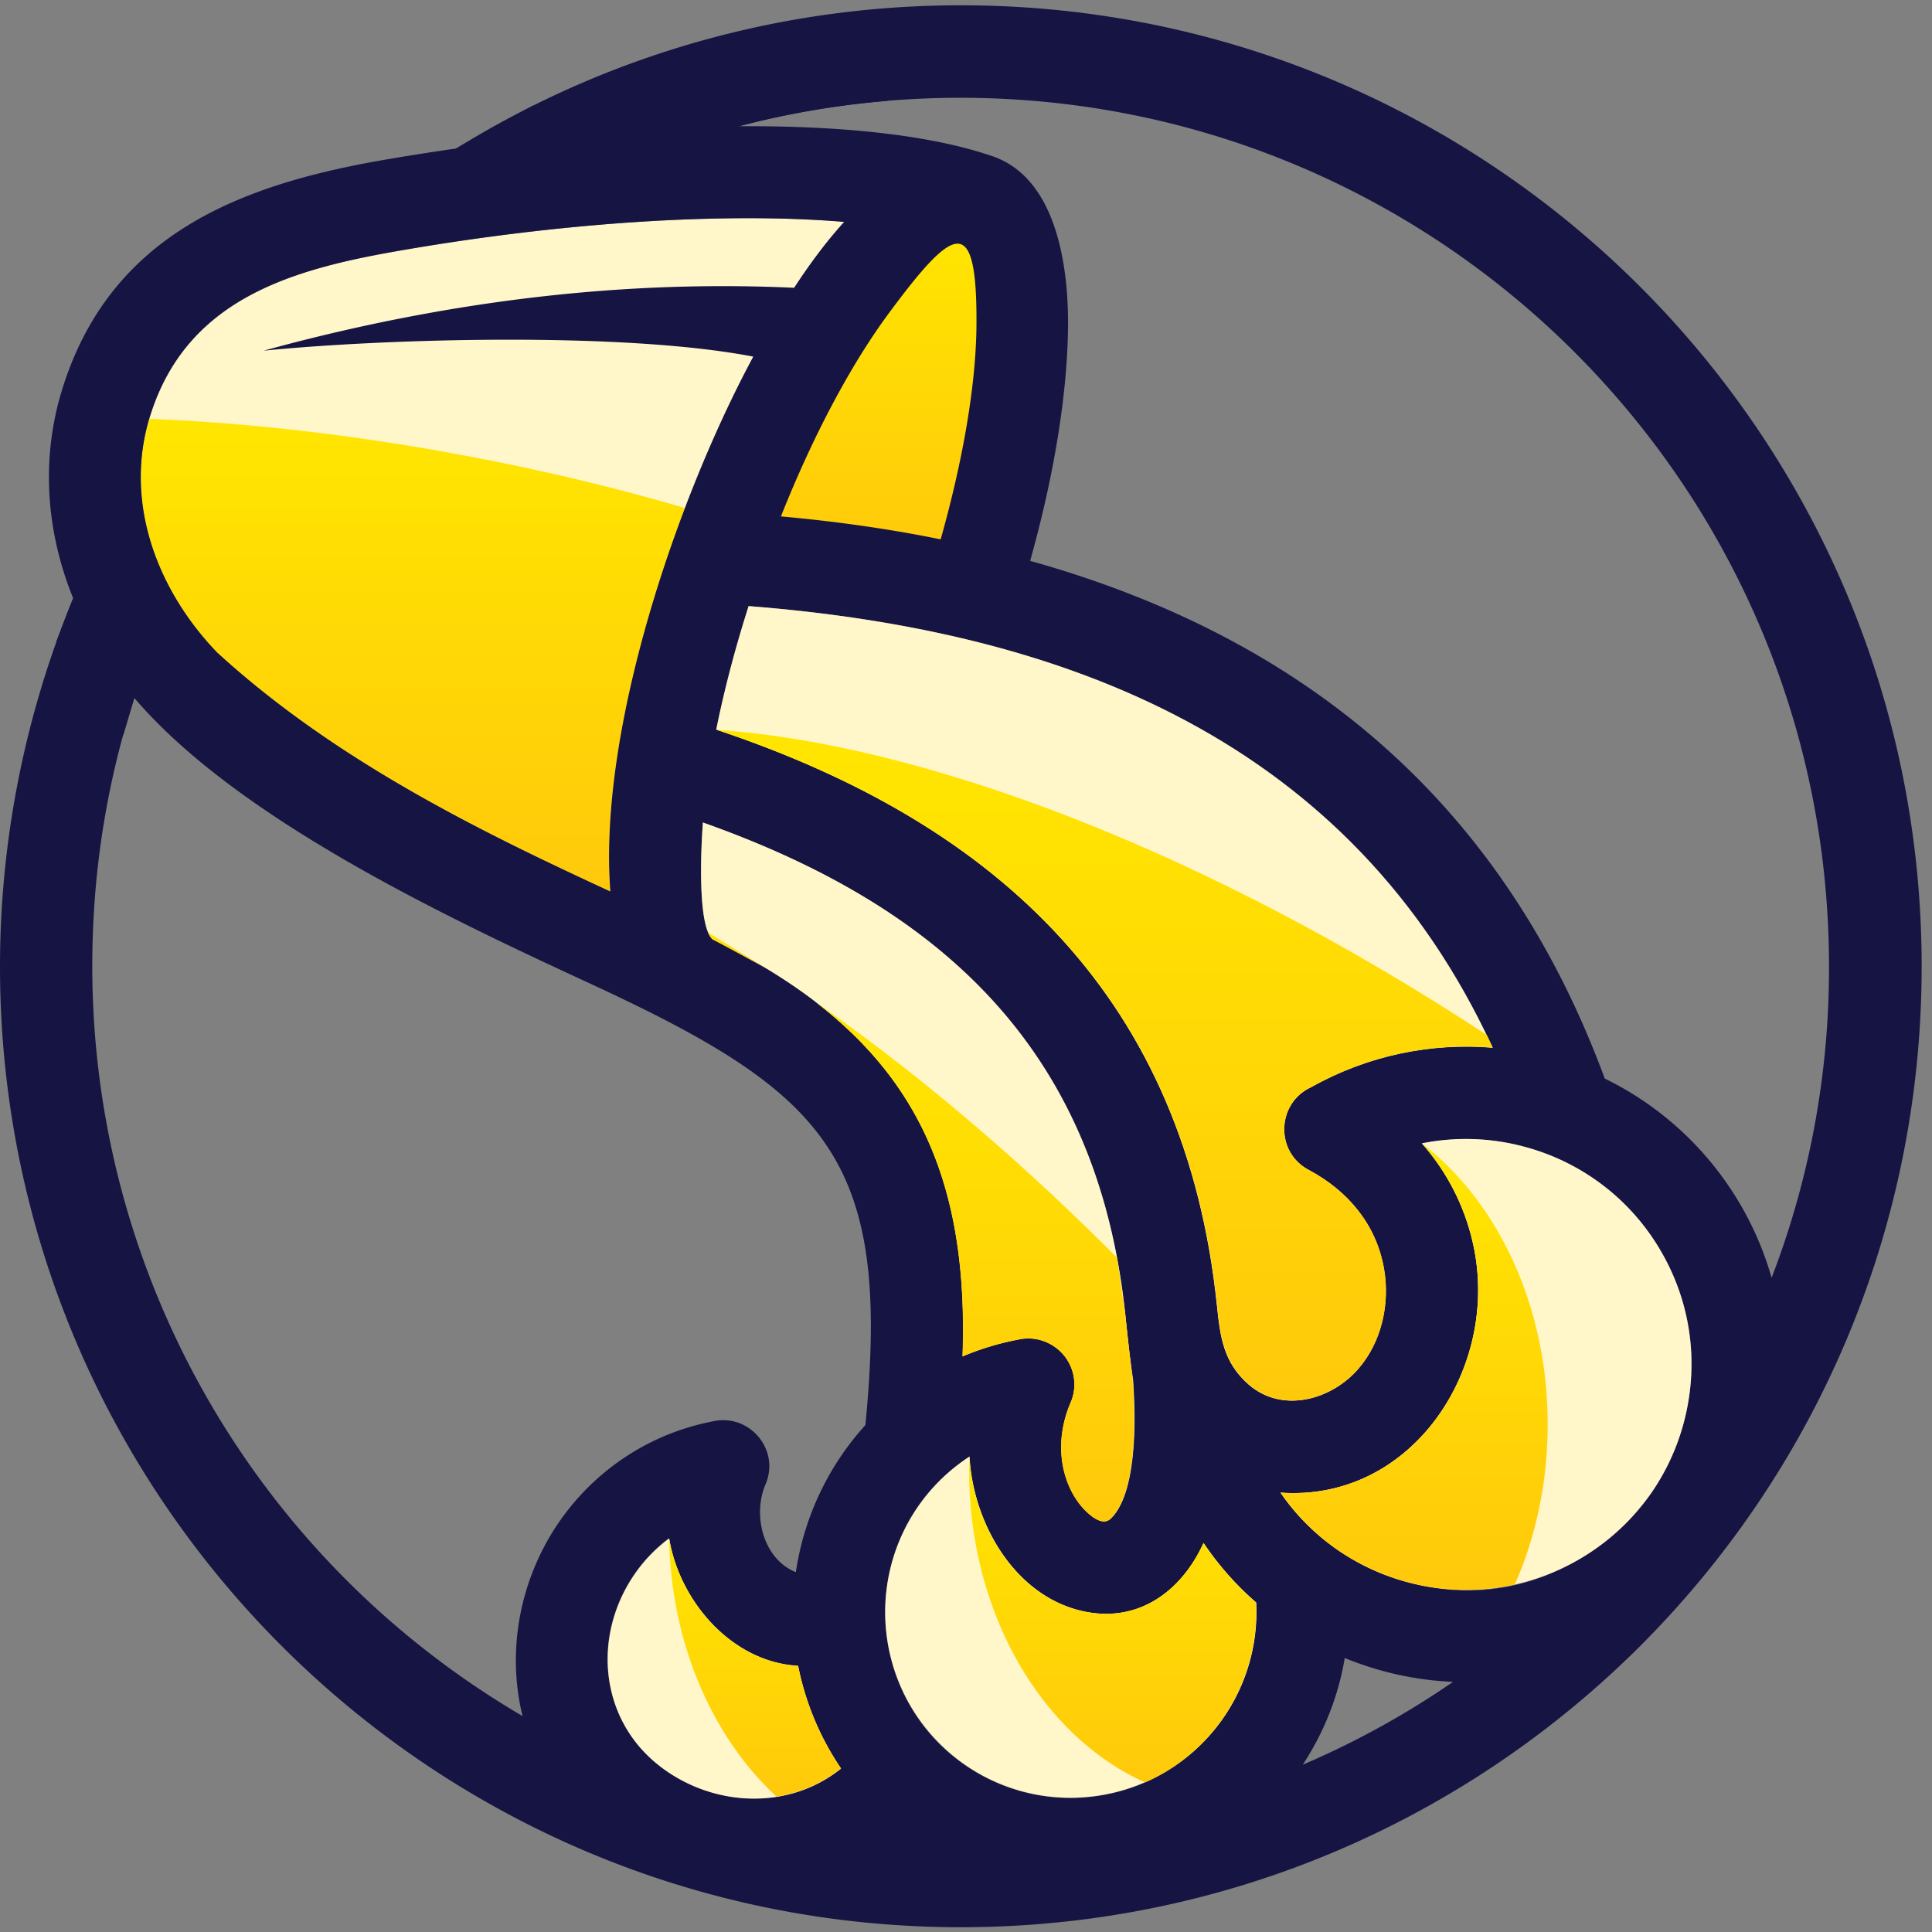 <svg xmlns="http://www.w3.org/2000/svg" xmlns:xlink="http://www.w3.org/1999/xlink" width="101" height="101" fill="none" xmlns:v="https://vecta.io/nano"><rect width="100%" height="100%" fill="#808080" stroke="none"/><path d="M46.57 15.79c-2.195 2.963-4.45 7.15-6.418 12.057 3.3.3 6.442.756 9.44 1.356 1.368-4.81 2.075-9.177 2.11-12.537.06-6.814-1.308-6.058-5.135-.876z" fill="url(#A)"/><path d="M37.562 11.422c-5.135.096-10.94.684-16.663 1.68-5.614.972-11.06 2.495-13.016 8.53-1.452 4.5.264 9.154 3.467 12.465 6.262 5.746 14.036 9.477 20.562 12.5-.636-8.362 3.443-20.454 7.474-27.964l2.135-3.6c.792-1.2 1.656-2.375 2.615-3.443-1.99-.156-4.2-.216-6.574-.168z" fill="#fff6ca"/><path d="M25.35 24.02c-6.154-1.212-12.093-1.907-17.54-2.123-1.308 4.427.408 8.962 3.54 12.213 6.262 5.746 14.036 9.477 20.562 12.5-.444-5.806 1.392-13.424 3.91-20.047a116.33 116.33 0 0 0-10.473-2.543z" fill="url(#B)"/><path d="M50.23.277c-9.345 0-18.44 2.567-26.38 7.486a138.99 138.99 0 0 0-3.803.6C12.5 9.67 5.854 12.274 3.31 20.168c-1.212 3.755-.9 7.618.516 11.11C1.308 37.36 0 43.933 0 50.52c0 27.736 22.494 50.23 50.23 50.23 13.868 0 26.43-5.627 35.522-14.708 9.094-9.094 14.707-21.654 14.707-35.522C100.46 22.77 77.967.277 50.23.277zM7.882 21.632c1.943-6.034 7.402-7.558 13.016-8.53 5.734-.996 11.53-1.584 16.663-1.68 2.363-.048 4.583.012 6.574.18-.972 1.068-1.824 2.23-2.615 3.443-6.034-.276-15.536-.06-27.736 3.287 6.238-.624 18.763-1.008 25.6.312-4.043 7.5-8.122 19.603-7.474 27.964-6.538-3.023-14.3-6.766-20.562-12.5-3.19-3.323-4.92-7.978-3.467-12.476zm60.535 39.53c2.04 1.08 3.527 2.83 3.935 5.147.324 1.824-.108 3.827-1.332 5.243-1.404 1.632-3.97 2.35-5.722.84-1.332-1.164-1.5-2.507-1.668-4.115-1.644-15.908-11.253-25.157-26.177-30.136.408-2.027.972-4.2 1.692-6.454 16.71 1.308 31.515 7.102 38.893 23.094-3.19-.264-6.5.384-9.49 2.063-1.8.816-1.92 3.37-.132 4.32zm-13.712 8.998a2.46 2.46 0 0 0-1.488-.132 14.42 14.42 0 0 0-2.891.876c.372-10.605-3.323-17.023-13.076-21.798-.804-.72-.6-4.835-.504-6.106 12.74 4.51 20.67 12.117 22.086 25.77.12 1.152.24 2.267.408 3.36.288 4.247-.3 6.454-1.176 7.27-.492.456-1.296-.384-1.584-.744-.948-1.2-1.416-3.203-.492-5.34.516-1.212-.06-2.627-1.284-3.155zm-5.53-41.964c-2.65-.54-5.434-.936-8.35-1.2 1.727-4.343 3.73-8.05 5.674-10.665 3.395-4.583 4.607-5.255 4.547.78-.036 2.975-.672 6.838-1.87 11.085zM34.48 92.316c-3.155-2.447-3.527-6.802-1.32-10.017a7.94 7.94 0 0 1 1.811-1.883c.54 3.287 3.275 6.466 6.742 6.658.384 1.98 1.164 3.79 2.243 5.362-2.76 2.23-6.73 2.016-9.477-.12zM45.24 74.5a14.63 14.63 0 0 0-3.635 7.69c-1.703-.684-2.28-2.975-1.584-4.595.78-1.836-.876-3.73-2.77-3.287-3.395.66-6.214 2.627-8.038 5.28-2.015 2.94-2.747 6.658-1.895 10.125-13.904-8.146-22.494-23-22.494-39.205 0-4.787.72-9.477 2.195-14.024 5.387 6.322 16.352 11.48 23.885 14.96 12.44 5.758 15.692 9.19 14.336 23.058zm12.5 19.327a9.67 9.67 0 0 1-7.27-1.536c-5.65-3.887-5.602-12.357.204-16.136.168 3.443 2.327 7.258 5.878 8.074 2.915.672 5.195-1.008 6.358-3.55.792 1.176 1.715 2.207 2.747 3.12.252 4.847-3.13 9.142-7.918 10.03zm10.365-1.572c1.104-1.68 1.86-3.575 2.195-5.58a16.72 16.72 0 0 0 5.662 1.248 45.01 45.01 0 0 1-7.858 4.331zM88.02 74.38c-.372 1.368-.96 2.615-1.728 3.72-3.083 4.02-7.678 5.962-12.704 4.62-2.627-.708-5.015-2.315-6.646-4.68 6.73.48 11.29-6.214 10.16-12.537a11.76 11.76 0 0 0-2.771-5.722c8.446-1.692 15.968 6.082 13.688 14.6zm4.595-7.582c-1.296-4.535-4.463-8.338-8.722-10.413-5.29-14.336-15.596-23.022-30.04-27.065 1.284-4.57 1.944-8.818 1.98-12.19.036-3.047-.54-7.798-3.947-8.962C48.66 7.055 43.98 6.564 38.617 6.6c3.695-.972 7.582-1.488 11.59-1.488 25.073 0 45.408 20.322 45.408 45.408.012 5.734-1.056 11.23-3 16.28z" fill="#151443"/><path d="M79.694 59.95a11.72 11.72 0 0 0-5.363-.18 11.76 11.76 0 0 1 2.771 5.722c1.128 6.322-3.43 13.016-10.16 12.537 1.632 2.375 4.02 3.983 6.646 4.68 6.286 1.68 12.752-2.04 14.432-8.326.78-2.915.456-6.13-1.176-8.95a11.69 11.69 0 0 0-7.15-5.483z" fill="#fff6ca"/><path d="M74.332 59.77a11.76 11.76 0 0 1 2.771 5.723c1.128 6.322-3.43 13.016-10.16 12.537 1.632 2.375 4.02 3.983 6.646 4.68a11.68 11.68 0 0 0 5.602.12c1.092-2.47 1.716-5.326 1.716-8.35.012-6.214-2.627-11.673-6.574-14.708z" fill="url(#C)"/><path d="M62.923 80.667c-1.164 2.543-3.455 4.223-6.358 3.55-3.55-.816-5.7-4.63-5.878-8.074a9.7 9.7 0 0 0-4.247 9.909 9.71 9.71 0 0 0 4.043 6.226 9.67 9.67 0 0 0 7.27 1.535 9.7 9.7 0 0 0 7.918-10.041 15.54 15.54 0 0 1-2.747-3.107z" fill="#fff6ca"/><path d="M56.553 84.218c-3.55-.816-5.698-4.62-5.878-8.062l-.012.732c0 7.5 3.84 13.904 9.202 16.292 3.623-1.584 5.998-5.29 5.794-9.393-1.02-.9-1.943-1.944-2.747-3.12-1.164 2.543-3.443 4.223-6.358 3.55z" fill="url(#D)"/><path d="M34.983 80.427a7.94 7.94 0 0 0-1.812 1.883c-2.207 3.215-1.835 7.57 1.32 10.017 2.747 2.135 6.718 2.35 9.477.132-1.068-1.572-1.847-3.383-2.243-5.363-3.467-.204-6.202-3.383-6.742-6.67z" fill="#fff6ca"/><path d="M34.982 80.427c.096 5.53 2.29 10.425 5.615 13.496a7.2 7.2 0 0 0 3.371-1.476c-1.068-1.572-1.848-3.383-2.243-5.362-3.467-.192-6.202-3.37-6.742-6.658z" fill="url(#E)"/><path d="M58.832 68.767c-1.416-13.652-9.345-21.258-22.086-25.77-.096 1.272-.3 5.386.504 6.106 9.74 4.775 13.448 11.193 13.076 21.798.912-.384 1.883-.684 2.89-.876a2.37 2.37 0 0 1 1.488.132c1.224.516 1.8 1.93 1.272 3.155-.912 2.135-.456 4.14.492 5.34.288.36 1.092 1.2 1.584.744.876-.816 1.463-3.023 1.176-7.27-.156-1.08-.276-2.207-.396-3.36z" fill="#fff6ca"/><path d="M37.25 49.104l2.723 1.476-2.95-1.824c.06.144.132.264.228.348z" fill="url(#F)"/><path d="M58.832 68.766l-.432-3.01c-5.22-5.254-10.593-9.777-15.836-13.424 5.794 4.415 8.05 10.185 7.75 18.583a14.42 14.42 0 0 1 2.891-.876c.48-.108.996-.084 1.488.132 1.224.516 1.8 1.93 1.272 3.155-.912 2.135-.456 4.14.492 5.338.288.36 1.092 1.2 1.584.744.876-.816 1.464-3.023 1.176-7.27a124.83 124.83 0 0 1-.384-3.371z" fill="url(#G)"/><path d="M39.133 31.685c-.72 2.255-1.284 4.427-1.692 6.454 14.936 4.98 24.533 14.216 26.177 30.136.168 1.607.336 2.963 1.668 4.115 1.752 1.512 4.32.792 5.722-.84 1.224-1.416 1.656-3.42 1.332-5.243-.408-2.315-1.907-4.067-3.935-5.147-1.775-.948-1.668-3.503.132-4.33 3-1.68 6.298-2.327 9.49-2.063-7.378-15.98-22.182-21.774-38.893-23.082z" fill="#fff6ca"/><path d="M37.454 38.15c14.924 4.98 24.533 14.216 26.177 30.124.168 1.608.336 2.963 1.667 4.115 1.752 1.512 4.32.792 5.722-.84 1.224-1.416 1.656-3.42 1.332-5.243-.408-2.315-1.907-4.067-3.935-5.146-1.775-.948-1.668-3.503.132-4.33 3-1.68 6.298-2.327 9.49-2.063-.108-.216-.204-.444-.312-.66-14.624-9.61-29.416-15.212-40.273-15.956z" fill="url(#H)"/><path d="M2.95 33.508c.912 1.787 2.1 3.43 3.5 4.907l.576-1.93c-1.392-1.632-2.46-3.395-3.203-5.22l-.864 2.243zM27.868 5.52l-4.03 2.243C28.72 7.067 33.7 6.624 38.63 6.6a45.53 45.53 0 0 1 7.822-1.332c-5.95-.72-12.6-.396-18.583.252z" fill="#151443"/><defs><linearGradient id="A" x1="45.93" y1="11.728" x2="45.93" y2="29.201" xlink:href="#I"><stop stop-color="#ffe600"/><stop offset="1" stop-color="#ffc90b"/></linearGradient><linearGradient id="B" x1="21.595" y1="21.895" x2="21.595" y2="46.609" xlink:href="#I"><stop stop-color="#ffe600"/><stop offset="1" stop-color="#ffc90b"/></linearGradient><linearGradient id="C" x1="73.924" y1="59.769" x2="73.924" y2="83.111" xlink:href="#I"><stop stop-color="#ffe600"/><stop offset="1" stop-color="#ffc90b"/></linearGradient><linearGradient id="D" x1="58.166" y1="76.157" x2="58.166" y2="93.18" xlink:href="#I"><stop stop-color="#ffe600"/><stop offset="1" stop-color="#ffc90b"/></linearGradient><linearGradient id="E" x1="39.475" y1="80.427" x2="39.475" y2="93.924" xlink:href="#I"><stop stop-color="#ffe600"/><stop offset="1" stop-color="#ffc90b"/></linearGradient><linearGradient id="F" x1="38.498" y1="48.756" x2="38.498" y2="50.579" xlink:href="#I"><stop stop-color="#ffe600"/><stop offset="1" stop-color="#ffc90b"/></linearGradient><linearGradient id="G" x1="50.927" y1="52.331" x2="50.927" y2="79.54" xlink:href="#I"><stop stop-color="#ffe600"/><stop offset="1" stop-color="#ffc90b"/></linearGradient><linearGradient id="H" x1="57.746" y1="38.151" x2="57.746" y2="73.219" xlink:href="#I"><stop stop-color="#ffe600"/><stop offset="1" stop-color="#ffc90b"/></linearGradient><linearGradient id="I" gradientUnits="userSpaceOnUse"/></defs></svg>